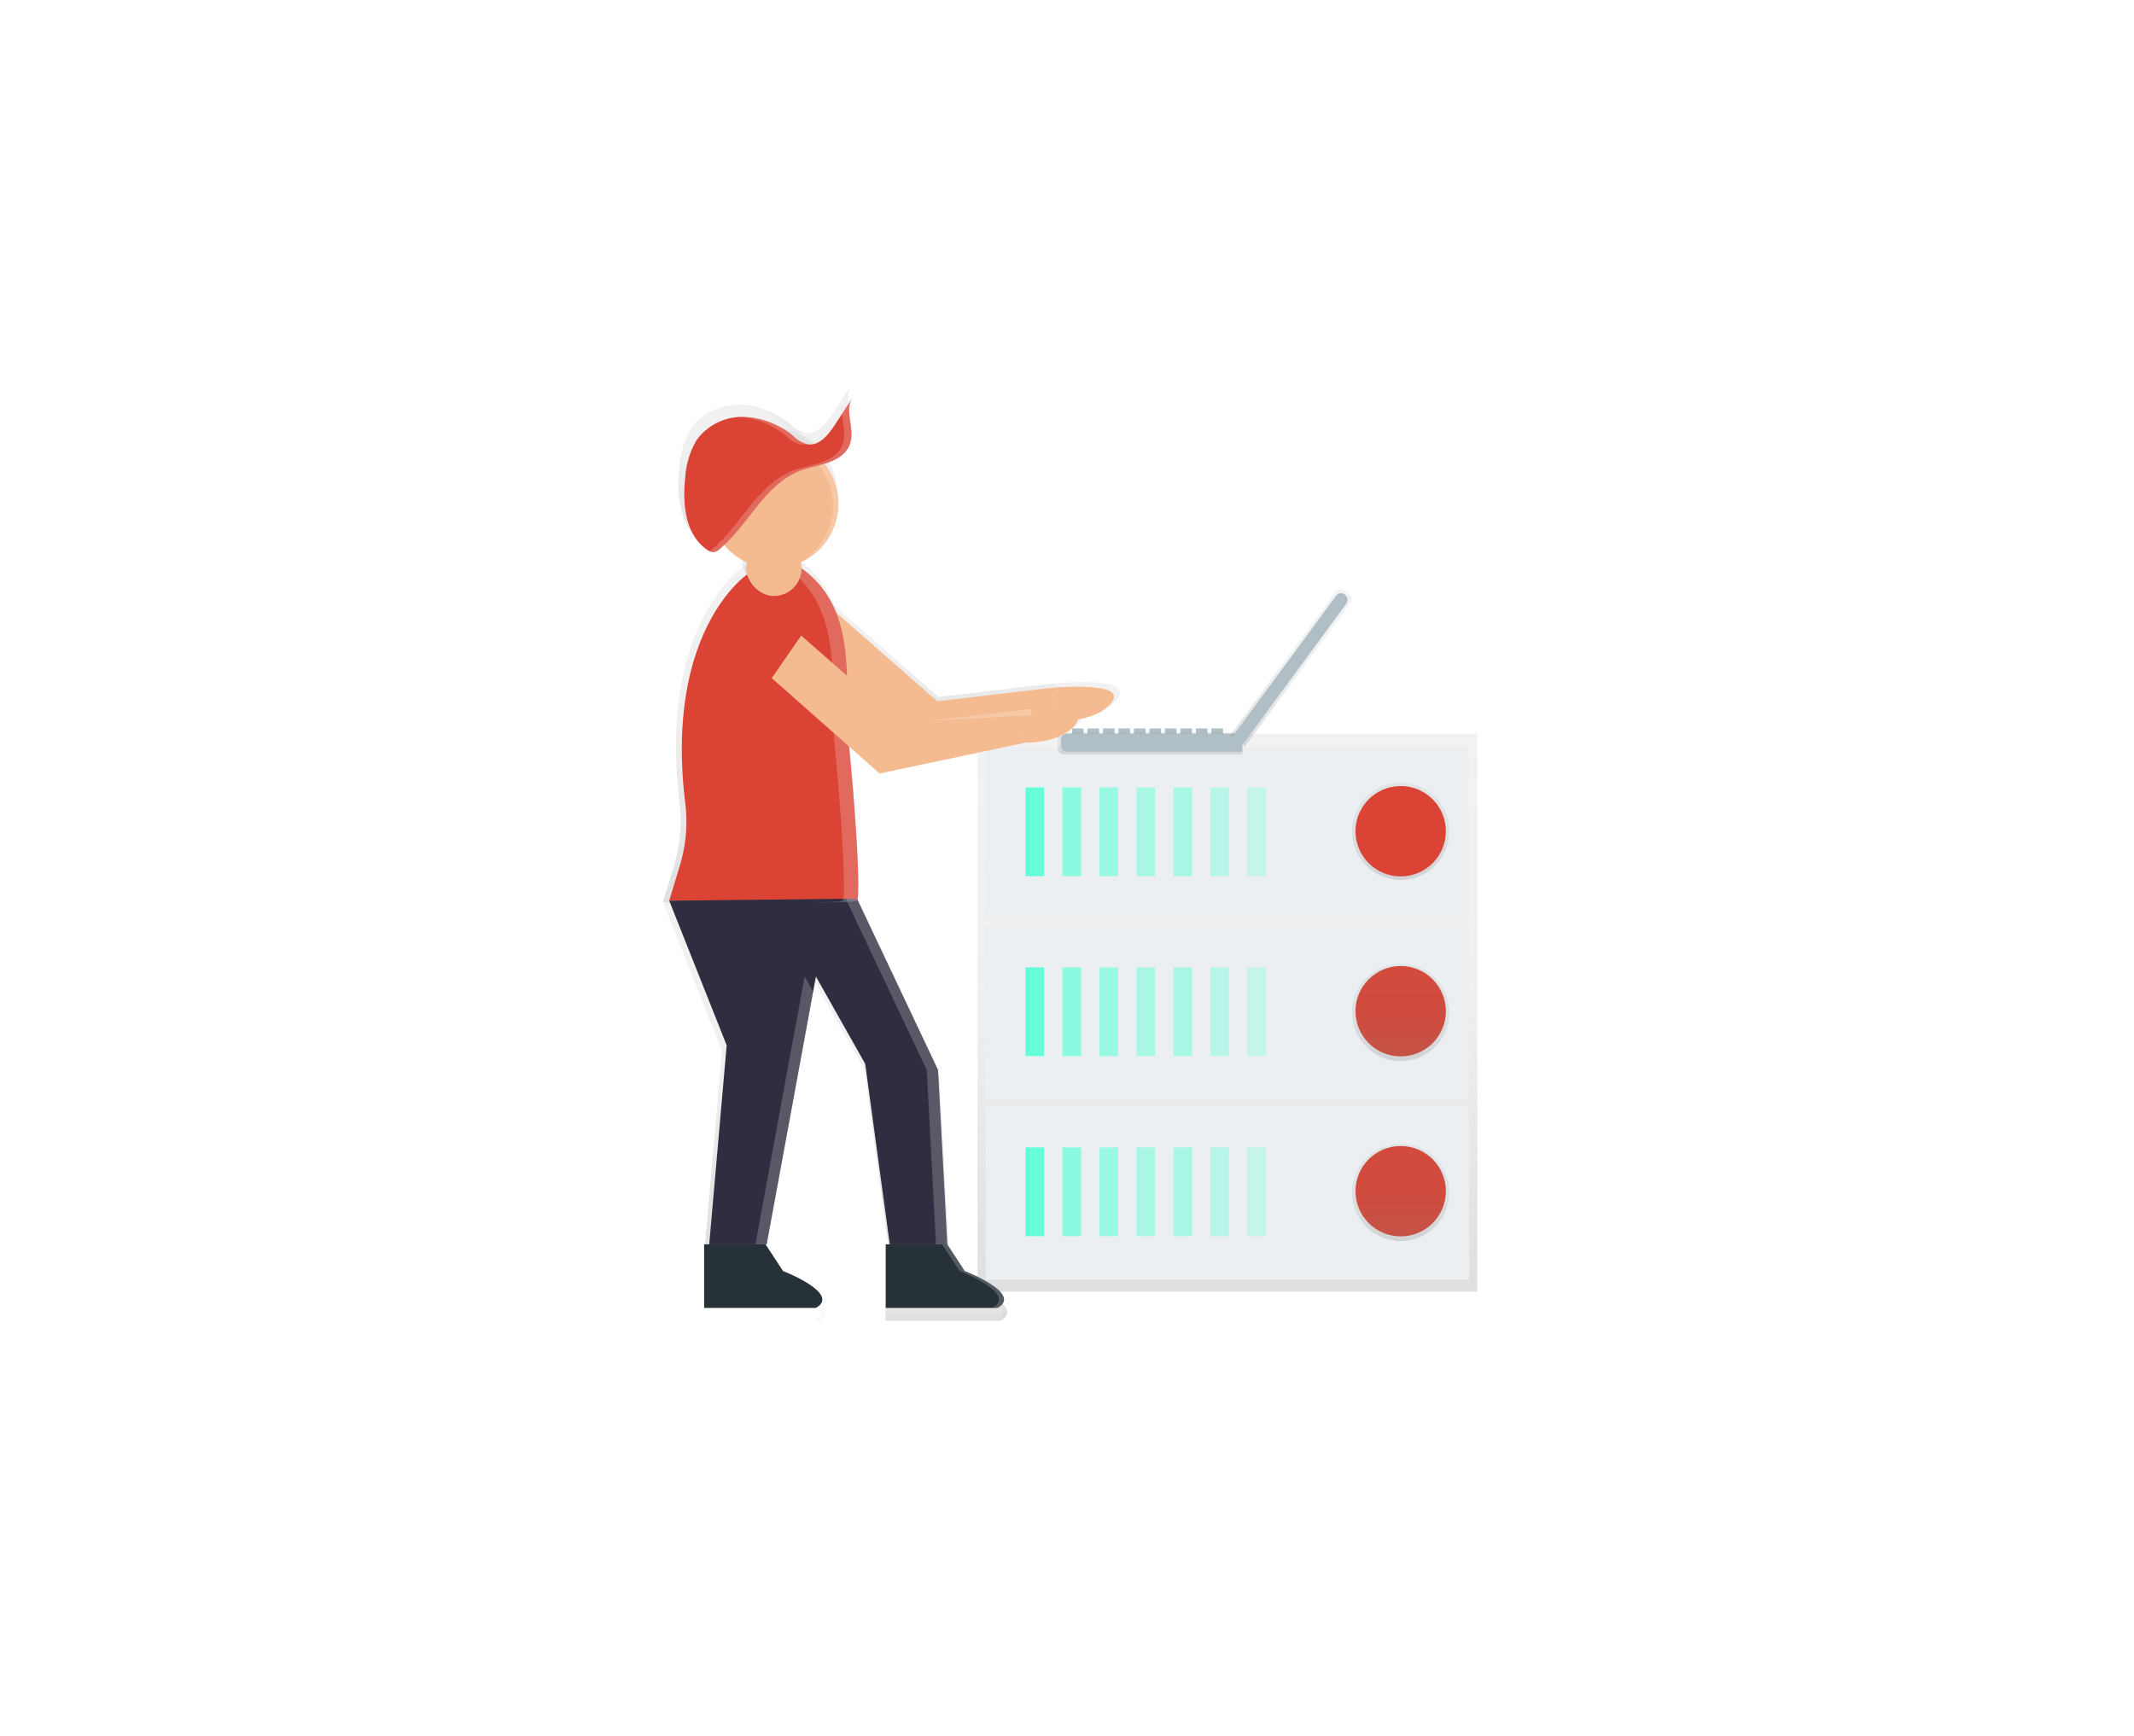 <svg xmlns="http://www.w3.org/2000/svg" xmlns:xlink="http://www.w3.org/1999/xlink" width="338" height="275" viewBox="0 0 338 275">
  <defs>
    <linearGradient id="linear-gradient" x1="0.5" y1="1" x2="0.5" gradientUnits="objectBoundingBox">
      <stop offset="0" stop-color="gray" stop-opacity="0.251"/>
      <stop offset="0.54" stop-color="gray" stop-opacity="0.122"/>
      <stop offset="1" stop-color="gray" stop-opacity="0.102"/>
    </linearGradient>
    <linearGradient id="linear-gradient-5" x1="0.5" y1="1" x2="0.5" y2="0.002" xlink:href="#linear-gradient"/>
    <linearGradient id="linear-gradient-6" x1="0.5" y1="1" x2="0.5" y2="0" xlink:href="#linear-gradient"/>
    <linearGradient id="linear-gradient-7" x1="0.5" y1="1" x2="0.5" y2="0" xlink:href="#linear-gradient"/>
    <linearGradient id="linear-gradient-8" x1="0.5" y1="1" x2="0.5" y2="0" xlink:href="#linear-gradient"/>
    <linearGradient id="linear-gradient-9" x1="0.5" y1="1" x2="0.5" y2="0" xlink:href="#linear-gradient"/>
    <linearGradient id="linear-gradient-11" x1="0.5" y1="1" x2="0.5" y2="0" xlink:href="#linear-gradient"/>
    <linearGradient id="linear-gradient-13" x1="0.5" y1="1" x2="0.5" y2="0" xlink:href="#linear-gradient"/>
    <linearGradient id="linear-gradient-14" x1="0.5" y1="1" x2="0.5" y2="0" xlink:href="#linear-gradient"/>
    <linearGradient id="linear-gradient-15" x1="0.501" y1="1.001" x2="0.501" y2="0.001" xlink:href="#linear-gradient"/>
    <linearGradient id="linear-gradient-16" x1="0.5" y1="1" x2="0.5" y2="0" xlink:href="#linear-gradient"/>
    <linearGradient id="linear-gradient-17" x1="0.5" y1="1" x2="0.5" y2="0" xlink:href="#linear-gradient"/>
    <linearGradient id="linear-gradient-18" x1="0.5" y1="1" x2="0.5" y2="0" xlink:href="#linear-gradient"/>
    <linearGradient id="linear-gradient-19" x1="0.5" y1="1" x2="0.5" y2="0" xlink:href="#linear-gradient"/>
    <linearGradient id="linear-gradient-20" x1="0.5" y1="1" x2="0.5" y2="0" xlink:href="#linear-gradient"/>
    <linearGradient id="linear-gradient-22" x1="0.5" y1="1" x2="0.5" y2="0" xlink:href="#linear-gradient"/>
    <linearGradient id="linear-gradient-23" x1="0.5" y1="1" x2="0.5" y2="0" xlink:href="#linear-gradient"/>
    <linearGradient id="linear-gradient-24" x1="0.5" y1="1" x2="0.5" y2="0" xlink:href="#linear-gradient"/>
    <linearGradient id="linear-gradient-27" x1="0.5" y1="1" x2="0.5" y2="0" xlink:href="#linear-gradient"/>
  </defs>
  <g id="Group_5938" data-name="Group 5938" transform="translate(-888 -3855)">
    <rect id="Rectangle_1268" data-name="Rectangle 1268" width="338" height="275" transform="translate(888 3855)" fill="#fff"/>
    <g id="undraw_maintenance_cn7j" transform="translate(993.02 3916)">
      <rect id="Rectangle_1301" data-name="Rectangle 1301" width="1.84" height="1.227" transform="translate(64.765 54.394)" fill="#b0bec5"/>
      <rect id="Rectangle_1302" data-name="Rectangle 1302" width="1.84" height="1.227" transform="translate(67.218 54.394)" fill="#b0bec5"/>
      <rect id="Rectangle_1303" data-name="Rectangle 1303" width="1.84" height="1.227" transform="translate(69.673 54.394)" fill="#b0bec5"/>
      <rect id="Rectangle_1304" data-name="Rectangle 1304" width="1.84" height="1.227" transform="translate(72.125 54.394)" fill="#b0bec5"/>
      <rect id="Rectangle_1305" data-name="Rectangle 1305" width="1.84" height="1.227" transform="translate(74.58 54.394)" fill="#b0bec5"/>
      <rect id="Rectangle_1306" data-name="Rectangle 1306" width="1.84" height="1.227" transform="translate(77.035 54.394)" fill="#b0bec5"/>
      <rect id="Rectangle_1307" data-name="Rectangle 1307" width="1.84" height="1.227" transform="translate(79.488 54.394)" fill="#b0bec5"/>
      <rect id="Rectangle_1308" data-name="Rectangle 1308" width="1.84" height="1.227" transform="translate(81.943 54.394)" fill="#b0bec5"/>
      <rect id="Rectangle_1309" data-name="Rectangle 1309" width="1.84" height="1.227" transform="translate(84.395 54.394)" fill="#b0bec5"/>
      <rect id="Rectangle_1310" data-name="Rectangle 1310" width="1.84" height="1.227" transform="translate(86.85 54.394)" fill="#b0bec5"/>
      <rect id="Rectangle_1311" data-name="Rectangle 1311" width="79.173" height="88.366" transform="translate(49.807 55.246)" fill="url(#linear-gradient)"/>
      <rect id="Rectangle_1312" data-name="Rectangle 1312" width="76.557" height="27.444" transform="translate(51.116 114.244)" fill="#eceff1"/>
      <rect id="Rectangle_1313" data-name="Rectangle 1313" width="2.966" height="14.061" transform="translate(57.399 120.755)" fill="#64ffda"/>
      <g id="Group_5301" data-name="Group 5301" transform="translate(63.256 120.755)" opacity="0.7">
        <rect id="Rectangle_1314" data-name="Rectangle 1314" width="2.966" height="14.061" fill="#64ffda"/>
      </g>
      <g id="Group_5302" data-name="Group 5302" transform="translate(69.112 120.755)" opacity="0.6">
        <rect id="Rectangle_1315" data-name="Rectangle 1315" width="2.966" height="14.061" fill="#64ffda"/>
      </g>
      <g id="Group_5303" data-name="Group 5303" transform="translate(74.969 120.755)" opacity="0.5">
        <rect id="Rectangle_1316" data-name="Rectangle 1316" width="2.966" height="14.061" fill="#64ffda"/>
      </g>
      <g id="Group_5304" data-name="Group 5304" transform="translate(80.826 120.755)" opacity="0.5">
        <rect id="Rectangle_1317" data-name="Rectangle 1317" width="2.966" height="14.061" fill="#64ffda"/>
      </g>
      <g id="Group_5305" data-name="Group 5305" transform="translate(86.683 120.755)" opacity="0.4">
        <rect id="Rectangle_1318" data-name="Rectangle 1318" width="2.966" height="14.061" fill="#64ffda"/>
      </g>
      <g id="Group_5306" data-name="Group 5306" transform="translate(92.538 120.755)" opacity="0.3">
        <rect id="Rectangle_1319" data-name="Rectangle 1319" width="2.966" height="14.061" fill="#64ffda"/>
      </g>
      <circle id="Ellipse_184" data-name="Ellipse 184" cx="7.158" cy="7.158" r="7.158" transform="translate(109.674 120.537)" fill="#db4435"/>
      <rect id="Rectangle_1320" data-name="Rectangle 1320" width="76.557" height="27.444" transform="translate(51.116 85.732)" fill="#eceff1"/>
      <rect id="Rectangle_1321" data-name="Rectangle 1321" width="2.966" height="14.061" transform="translate(57.399 92.243)" fill="#64ffda"/>
      <g id="Group_5307" data-name="Group 5307" transform="translate(63.256 92.243)" opacity="0.7">
        <rect id="Rectangle_1322" data-name="Rectangle 1322" width="2.966" height="14.061" fill="#64ffda"/>
      </g>
      <g id="Group_5308" data-name="Group 5308" transform="translate(69.112 92.243)" opacity="0.6">
        <rect id="Rectangle_1323" data-name="Rectangle 1323" width="2.966" height="14.061" fill="#64ffda"/>
      </g>
      <g id="Group_5309" data-name="Group 5309" transform="translate(74.969 92.243)" opacity="0.5">
        <rect id="Rectangle_1324" data-name="Rectangle 1324" width="2.966" height="14.061" fill="#64ffda"/>
      </g>
      <g id="Group_5310" data-name="Group 5310" transform="translate(80.826 92.243)" opacity="0.5">
        <rect id="Rectangle_1325" data-name="Rectangle 1325" width="2.966" height="14.061" fill="#64ffda"/>
      </g>
      <g id="Group_5311" data-name="Group 5311" transform="translate(86.683 92.243)" opacity="0.4">
        <rect id="Rectangle_1326" data-name="Rectangle 1326" width="2.966" height="14.061" fill="#64ffda"/>
      </g>
      <g id="Group_5312" data-name="Group 5312" transform="translate(92.538 92.243)" opacity="0.3">
        <rect id="Rectangle_1327" data-name="Rectangle 1327" width="2.966" height="14.061" fill="#64ffda"/>
      </g>
      <circle id="Ellipse_185" data-name="Ellipse 185" cx="7.158" cy="7.158" r="7.158" transform="translate(109.674 92.027)" fill="#db4435"/>
      <rect id="Rectangle_1328" data-name="Rectangle 1328" width="76.557" height="27.444" transform="translate(51.116 57.222)" fill="#eceff1"/>
      <rect id="Rectangle_1329" data-name="Rectangle 1329" width="2.966" height="14.061" transform="translate(57.399 63.731)" fill="#64ffda"/>
      <g id="Group_5313" data-name="Group 5313" transform="translate(63.256 63.731)" opacity="0.7">
        <rect id="Rectangle_1330" data-name="Rectangle 1330" width="2.966" height="14.061" fill="#64ffda"/>
      </g>
      <g id="Group_5314" data-name="Group 5314" transform="translate(69.112 63.731)" opacity="0.6">
        <rect id="Rectangle_1331" data-name="Rectangle 1331" width="2.966" height="14.061" fill="#64ffda"/>
      </g>
      <g id="Group_5315" data-name="Group 5315" transform="translate(74.969 63.731)" opacity="0.5">
        <rect id="Rectangle_1332" data-name="Rectangle 1332" width="2.966" height="14.061" fill="#64ffda"/>
      </g>
      <g id="Group_5316" data-name="Group 5316" transform="translate(80.826 63.731)" opacity="0.5">
        <rect id="Rectangle_1333" data-name="Rectangle 1333" width="2.966" height="14.061" fill="#64ffda"/>
      </g>
      <g id="Group_5317" data-name="Group 5317" transform="translate(86.683 63.731)" opacity="0.4">
        <rect id="Rectangle_1334" data-name="Rectangle 1334" width="2.966" height="14.061" fill="#64ffda"/>
      </g>
      <g id="Group_5318" data-name="Group 5318" transform="translate(92.538 63.731)" opacity="0.3">
        <rect id="Rectangle_1335" data-name="Rectangle 1335" width="2.966" height="14.061" fill="#64ffda"/>
      </g>
      <circle id="Ellipse_186" data-name="Ellipse 186" cx="7.716" cy="7.716" r="7.716" transform="translate(109.116 62.957)" fill="url(#linear-gradient)"/>
      <circle id="Ellipse_187" data-name="Ellipse 187" cx="7.716" cy="7.716" r="7.716" transform="translate(109.116 91.659)" fill="url(#linear-gradient)"/>
      <circle id="Ellipse_188" data-name="Ellipse 188" cx="7.716" cy="7.716" r="7.716" transform="translate(109.116 120.169)" fill="url(#linear-gradient)"/>
      <circle id="Ellipse_189" data-name="Ellipse 189" cx="7.158" cy="7.158" r="7.158" transform="translate(109.674 63.515)" fill="#db4435"/>
      <path id="Path_6007" data-name="Path 6007" d="M619.107,355.236H590.833a.973.973,0,0,1-.973-.973v-1.541a.973.973,0,0,1,.973-.973h28.275Z" transform="translate(-527.349 -296.751)" fill="url(#linear-gradient-5)"/>
      <path id="Path_6008" data-name="Path 6008" d="M621.226,355.663H593.463a.973.973,0,0,1-.973-.973v-.928a.973.973,0,0,1,.973-.973h27.763Z" transform="translate(-529.468 -297.589)" fill="#b0bec5"/>
      <path id="Path_6009" data-name="Path 6009" d="M363.971,241.967l20.424,18.066,23.731-5.013-1.838-5.347L387.9,251.844,369.5,235.7a4.18,4.18,0,0,0-6.17.727h0A4.18,4.18,0,0,0,363.971,241.967Z" transform="translate(-344.265 -202.438)" fill="url(#linear-gradient-6)"/>
      <path id="Path_6010" data-name="Path 6010" d="M589.128,316.367s6.053.167,8.29-3.174-10.128-2.173-10.128-2.173Z" transform="translate(-525.279 -263.784)" fill="url(#linear-gradient-7)"/>
      <circle id="Ellipse_190" data-name="Ellipse 190" cx="10.527" cy="10.527" r="10.527" transform="translate(6.5 6.699)" fill="url(#linear-gradient-8)"/>
      <path id="Path_6011" data-name="Path 6011" d="M281.094,212.7s-13.519,9.1-10.086,37.246a24.637,24.637,0,0,1-.868,10.128l-1.751,5.758s29.741.669,30.576,0c.517-.414.115-11.019-1.336-25.73-.889-9.012,1.9-21.548-7.685-28.4Z" transform="translate(-268.41 -183.943)" fill="url(#linear-gradient-9)"/>
      <path id="Path_6012" data-name="Path 6012" d="M30.576,419.27l13.2,27.9,1.5,28.4H35.923l-4.011-29.407-8.02-14.2-8.02,43.608H6.516l2.84-32.414L0,419.6Z" transform="translate(-0.016 -337.716)" fill="url(#linear-gradient)"/>
      <path id="Path_6013" data-name="Path 6013" d="M459.685,777.74l2.84,4.344s9.531,3.676,5.347,6.014H449.66V777.74Z" transform="translate(-414.42 -639.88)" fill="url(#linear-gradient-11)"/>
      <path id="Path_6014" data-name="Path 6014" d="M307.645,777.74l2.84,4.344s9.531,3.676,5.347,6.014H297.62V777.74Z" transform="translate(-291.954 -639.88)" fill="url(#linear-gradient-11)"/>
      <g id="Group_5319" data-name="Group 5319" transform="translate(12.009 6.528)" opacity="0.2">
        <path id="Path_6015" data-name="Path 6015" d="M335.416,102.566a10.475,10.475,0,0,0-5.186,1.362,10.525,10.525,0,0,1,9.37,18.819,10.527,10.527,0,0,0-4.184-20.187Z" transform="translate(-330.23 -102.56)" fill="url(#linear-gradient-13)"/>
      </g>
      <path id="Path_6016" data-name="Path 6016" d="M308.393,69l-2.929,4.474c-1.052,1.609-2.581,3.435-4.474,3.062a5.72,5.72,0,0,1-2.286-1.362,13.351,13.351,0,0,0-8.072-3.079,9.159,9.159,0,0,0-7.586,3.725,13.365,13.365,0,0,0-1.887,6.145c-.484,4.3,0,9.381,3.593,11.8a1.688,1.688,0,0,0,1.019.368,1.8,1.8,0,0,0,1-.517c4.5-3.768,7-9.895,12.418-12.482,2.391-1.14,5.868-1.15,7.8-3.087C309.82,75.2,306.677,71.62,308.393,69Z" transform="translate(-278.568 -69)" fill="url(#linear-gradient-14)"/>
      <g id="Group_5320" data-name="Group 5320" transform="translate(6.537)" opacity="0.2">
        <path id="Path_6017" data-name="Path 6017" d="M334.868,87.973a5.619,5.619,0,0,0,2.286,1.362,2.529,2.529,0,0,0,1.082-.021,5.958,5.958,0,0,1-2.2-1.344,13.351,13.351,0,0,0-8.072-3.079c-.206,0-.41,0-.617.018A13.607,13.607,0,0,1,334.868,87.973Z" transform="translate(-322.438 -81.799)" fill="url(#linear-gradient-15)"/>
        <path id="Path_6018" data-name="Path 6018" d="M325.387,69l-1.69,2.585c.161,2.126,1.1,4.474-.885,6.458-1.93,1.945-5.408,1.945-7.8,3.087-5.421,2.587-7.923,8.716-12.418,12.482a3.207,3.207,0,0,1-.5.358,1.305,1.305,0,0,0,.671.16,1.8,1.8,0,0,0,1-.517c4.5-3.768,7-9.895,12.418-12.482,2.391-1.14,5.868-1.15,7.8-3.087C326.815,75.2,323.672,71.62,325.387,69Z" transform="translate(-302.1 -69)" fill="url(#linear-gradient-16)"/>
      </g>
      <g id="Group_5321" data-name="Group 5321" transform="translate(19.511 27.759)" opacity="0.2">
        <path id="Path_6019" data-name="Path 6019" d="M378.514,240.109c-.889-9.012,1.9-21.548-7.685-28.4l-2.029.23c9.21,6.9,6.5,19.257,7.376,28.173,1.451,14.711,1.856,25.316,1.336,25.73-.255.195-3.2.284-7.164.3,5.1.014,9.2-.052,9.5-.3C380.368,265.425,379.963,254.82,378.514,240.109Z" transform="translate(-368.8 -211.71)" fill="url(#linear-gradient-17)"/>
      </g>
      <path id="Path_6020" data-name="Path 6020" d="M333.7,260.353l20.424,18.066,23.731-5.013L376,268.061l-18.38,2.173-18.4-16.145a4.18,4.18,0,0,0-6.17.727h0A4.18,4.18,0,0,0,333.7,260.353Z" transform="translate(-319.878 -217.25)" fill="url(#linear-gradient-18)"/>
      <path id="Path_6021" data-name="Path 6021" d="M558.844,334.747s6.053.167,8.29-3.174S557,329.4,557,329.4Z" transform="translate(-500.881 -278.589)" fill="url(#linear-gradient-19)"/>
      <rect id="Rectangle_1336" data-name="Rectangle 1336" width="9.022" height="9.022" rx="4.511" transform="translate(12.515 23.243)" fill="url(#linear-gradient-20)"/>
      <g id="Group_5322" data-name="Group 5322" transform="translate(14.018 81.554)" opacity="0.2">
        <path id="Path_6022" data-name="Path 6022" d="M80.17,484.55l-8.02,43.608h1.838L81.557,487Z" transform="translate(-72.15 -471.852)" fill="url(#linear-gradient)"/>
        <path id="Path_6023" data-name="Path 6023" d="M162.818,447.173l-13.2-27.9-1.828.019,13.19,27.884,1.5,28.4h1.838Z" transform="translate(-133.077 -419.27)" fill="url(#linear-gradient-22)"/>
      </g>
      <g id="Group_5323" data-name="Group 5323" transform="translate(44.428 137.862)" opacity="0.2">
        <path id="Path_6024" data-name="Path 6024" d="M500.576,782.094l-2.84-4.344H496.9l2.84,4.344s9.525,3.68,5.349,6.014h.834C510.1,785.774,500.576,782.094,500.576,782.094Z" transform="translate(-496.9 -777.75)" fill="url(#linear-gradient-23)"/>
      </g>
      <g id="Group_5324" data-name="Group 5324" transform="translate(15.693 137.862)" opacity="0.2">
        <path id="Path_6025" data-name="Path 6025" d="M352.844,782.094,350,777.75h-.834l2.84,4.344s9.531,3.676,5.347,6.014h.834C362.364,785.774,352.844,782.094,352.844,782.094Z" transform="translate(-349.17 -777.75)" fill="url(#linear-gradient-24)"/>
      </g>
      <g id="Group_5325" data-name="Group 5325" transform="translate(41.748 50.644)" opacity="0.2">
        <path id="Path_6026" data-name="Path 6026" d="M232.115,261.395l-.356-1.035-17.049,2.015Z" transform="translate(-214.71 -260.36)" fill="url(#linear-gradient)"/>
      </g>
      <path id="Path_6027" data-name="Path 6027" d="M43.17,176.174l5.678-10.724,9.461,3.575-9.461,13.667Z" transform="translate(-34.789 -133.268)" fill="url(#linear-gradient-16)"/>
      <path id="Path_6028" data-name="Path 6028" d="M366.451,247.656l19.858,17.572,23.075-4.875-1.788-5.2-17.876,2.112-17.9-15.709a4.065,4.065,0,0,0-6,.708h0A4.065,4.065,0,0,0,366.451,247.656Z" transform="translate(-346.292 -207.179)" fill="#f4ba90"/>
      <path id="Path_6029" data-name="Path 6029" d="M585.448,320.03s5.888.163,8.063-3.087-9.85-2.112-9.85-2.112Z" transform="translate(-522.355 -266.858)" fill="#f4ba90"/>
      <circle id="Ellipse_191" data-name="Ellipse 191" cx="10.237" cy="10.237" r="10.237" transform="translate(7.315 8.549)" fill="#f4ba90"/>
      <path id="Path_6030" data-name="Path 6030" d="M285.86,219.209s-13.149,8.854-9.809,36.226a23.962,23.962,0,0,1-.844,9.852l-1.7,5.6s28.926.65,29.739,0c.5-.4.111-10.718-1.3-25.026-.864-8.765,1.846-20.959-7.475-27.621Z" transform="translate(-272.534 -189.211)" fill="#db4435"/>
      <path id="Path_6031" data-name="Path 6031" d="M34.839,418.22l12.838,27.139,1.461,27.625h-9.1l-3.9-28.6-7.8-13.814-7.8,42.414h-9.1L14.2,441.459,5.1,418.545Z" transform="translate(-4.124 -336.87)" fill="#2f2e41"/>
      <path id="Path_6032" data-name="Path 6032" d="M459.541,768.76l2.762,4.225s9.263,3.575,5.2,5.851H449.79V768.76Z" transform="translate(-414.525 -632.647)" fill="#263238"/>
      <path id="Path_6033" data-name="Path 6033" d="M311.661,768.76l2.762,4.225s9.263,3.575,5.2,5.851h-17.7V768.76Z" transform="translate(-295.418 -632.647)" fill="#263238"/>
      <path id="Path_6034" data-name="Path 6034" d="M338.684,112.078a10.187,10.187,0,0,0-5.044,1.33,10.237,10.237,0,0,1,9.113,18.294,10.239,10.239,0,0,0-4.069-19.632Z" transform="translate(-320.968 -103.692)" fill="#fff" opacity="0.2"/>
      <path id="Path_6035" data-name="Path 6035" d="M312.41,79.44,309.563,83.8c-1.023,1.556-2.509,3.34-4.344,2.978A5.445,5.445,0,0,1,303,85.445a13,13,0,0,0-7.843-3,8.966,8.966,0,0,0-7.392,3.622,13.068,13.068,0,0,0-1.836,5.977c-.471,4.184,0,9.125,3.5,11.476a1.644,1.644,0,0,0,.99.356,1.8,1.8,0,0,0,.973-.5c4.373-3.663,6.808-9.625,12.079-12.14,2.324-1.109,5.707-1.118,7.586-3C313.8,85.466,310.743,81.988,312.41,79.44Z" transform="translate(-282.413 -77.409)" fill="#db4435"/>
      <g id="Group_5326" data-name="Group 5326" transform="translate(7.34 2.031)" opacity="0.2">
        <path id="Path_6036" data-name="Path 6036" d="M338.222,97.906a5.419,5.419,0,0,0,2.221,1.329,2.468,2.468,0,0,0,1.052-.019,5.815,5.815,0,0,1-2.14-1.307,12.957,12.957,0,0,0-7.837-3c-.195,0-.4,0-.6.018A13.189,13.189,0,0,1,338.222,97.906Z" transform="translate(-326.117 -91.901)" fill="#fff"/>
        <path id="Path_6037" data-name="Path 6037" d="M328.887,79.44l-1.646,2.515c.156,2.068,1.066,4.345-.862,6.281-1.877,1.883-5.252,1.893-7.586,3-5.273,2.515-7.7,8.477-12.079,12.14a3.115,3.115,0,0,1-.484.348,1.268,1.268,0,0,0,.652.156,1.8,1.8,0,0,0,.973-.5c4.373-3.663,6.808-9.625,12.079-12.14,2.324-1.109,5.707-1.118,7.586-3C330.278,85.466,327.22,81.988,328.887,79.44Z" transform="translate(-306.23 -79.44)" fill="#fff"/>
      </g>
      <path id="Path_6038" data-name="Path 6038" d="M380.6,245.851c-.864-8.765,1.846-20.959-7.475-27.621l-1.972.224c8.957,6.713,6.318,18.734,7.174,27.4,1.41,14.308,1.8,24.624,1.3,25.026-.247.195-3.112.276-6.968.288,4.964.014,8.948-.053,9.243-.288C382.4,270.475,382.014,260.161,380.6,245.851Z" transform="translate(-351.182 -189.203)" fill="#fff" opacity="0.2"/>
      <path id="Path_6039" data-name="Path 6039" d="M337,265.534,356.855,283.1l23.075-4.875-1.788-5.2-17.876,2.112-17.9-15.709a4.065,4.065,0,0,0-6,.708h0A4.065,4.065,0,0,0,337,265.534Z" transform="translate(-322.565 -221.574)" fill="#f4ba90"/>
      <path id="Path_6040" data-name="Path 6040" d="M556.008,337.9s5.888.163,8.063-3.087-9.85-2.112-9.85-2.112Z" transform="translate(-498.642 -281.252)" fill="#f4ba90"/>
      <rect id="Rectangle_1337" data-name="Rectangle 1337" width="8.775" height="8.775" rx="4.387" transform="translate(13.164 24.635)" fill="#f4ba90"/>
      <g id="Group_5327" data-name="Group 5327" transform="translate(14.627 81.35)" opacity="0.2">
        <path id="Path_6041" data-name="Path 6041" d="M83.08,481.71l-7.8,42.414h1.788l7.36-40.025Z" transform="translate(-75.28 -469.36)" fill="#fff"/>
        <path id="Path_6042" data-name="Path 6042" d="M163.458,445.359,150.62,418.22l-1.78.019,12.83,27.119,1.461,27.625h1.788Z" transform="translate(-134.532 -418.22)" fill="#fff"/>
      </g>
      <path id="Path_6043" data-name="Path 6043" d="M499.315,772.995l-2.762-4.225h-.813l2.762,4.225s9.263,3.575,5.2,5.851h.813C508.578,776.57,499.315,772.995,499.315,772.995Z" transform="translate(-451.537 -632.655)" fill="#fff" opacity="0.2"/>
      <path id="Path_6044" data-name="Path 6044" d="M355.585,772.995l-2.762-4.225H352l2.762,4.225s9.263,3.575,5.2,5.851h.813C364.838,776.57,355.585,772.995,355.585,772.995Z" transform="translate(-335.757 -632.655)" fill="#fff" opacity="0.2"/>
      <path id="Path_6045" data-name="Path 6045" d="M230.857,264.676l-.344-1.006-16.582,1.959Z" transform="translate(-172.334 -212.382)" fill="#fff" opacity="0.2"/>
      <path id="Path_6046" data-name="Path 6046" d="M47.09,181.788l5.52-10.428,9.2,3.476-9.2,13.291Z" transform="translate(-37.946 -138.028)" fill="#db4435"/>
      <path id="Path_6047" data-name="Path 6047" d="M730.24,258.524l16.728-22.747a.973.973,0,0,1,1.362-.206l.778.574a.973.973,0,0,1,.206,1.362l-16.728,22.747Z" transform="translate(-640.424 -203.018)" fill="url(#linear-gradient-27)"/>
      <path id="Path_6048" data-name="Path 6048" d="M731.95,261.337l16.444-22.369a.973.973,0,0,1,1.362-.206l.08.058a.973.973,0,0,1,.206,1.362L733.6,262.551Z" transform="translate(-641.801 -205.587)" fill="#b0bec5"/>
    </g>
  </g>
</svg>
